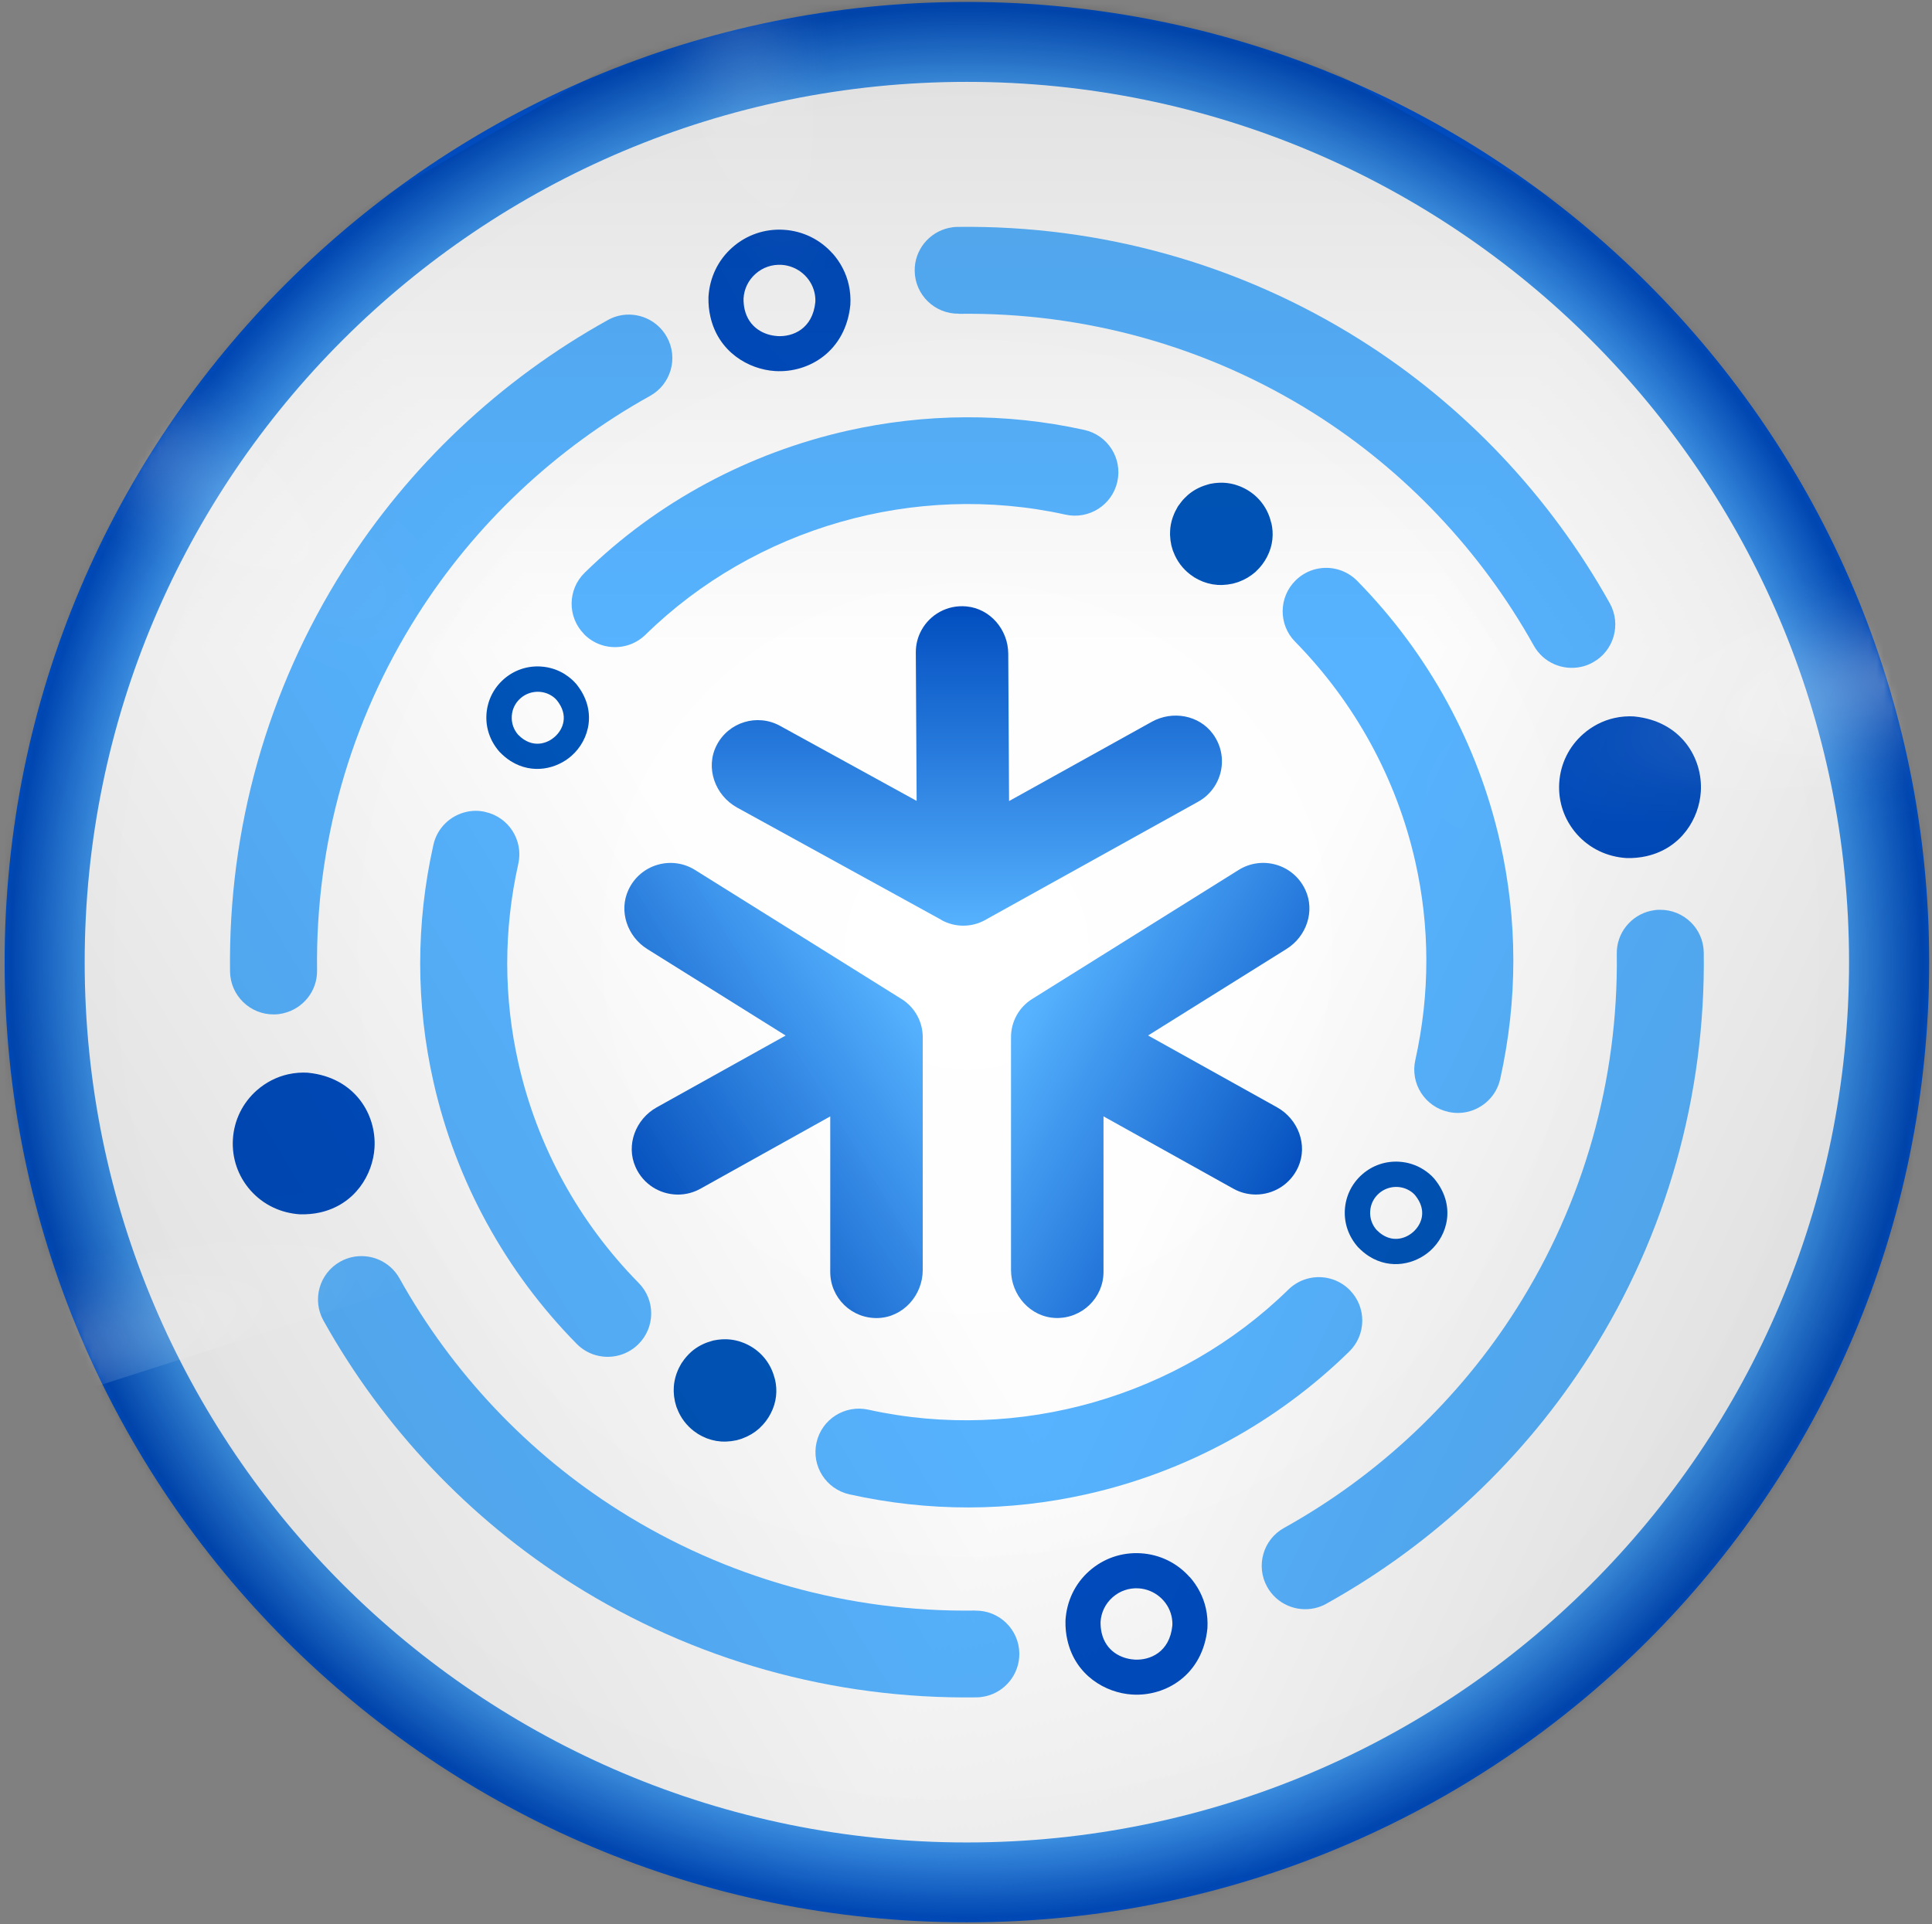 <svg width="261" height="260" viewBox="0 0 261 260" fill="none" xmlns="http://www.w3.org/2000/svg">
<rect x="0" y="0" width="261" height="260" fill="#808080" stroke="none"/>
<path d="M130.614 255.34C199.835 255.34 255.951 199.223 255.951 130C255.951 60.776 199.835 4.659 130.614 4.659C61.392 4.659 5.277 60.776 5.277 130C5.277 199.223 61.392 255.34 130.614 255.34Z" fill="url(#paint0_radial_2_935)"/>
<path d="M130.614 0.261C58.825 0.261 0.625 58.344 0.625 129.992C0.625 201.64 58.825 259.731 130.614 259.731C202.402 259.731 260.618 201.648 260.618 129.992C260.618 58.336 202.418 0.261 130.614 0.261ZM130.614 248.938C64.791 248.938 11.441 195.681 11.441 129.992C11.441 64.303 64.791 11.062 130.614 11.062C196.436 11.062 249.794 64.303 249.794 129.992C249.794 195.681 196.428 248.938 130.614 248.938Z" fill="url(#paint1_radial_2_935)"/>
<path d="M182.362 174.318C180.88 172.813 178.789 172.266 176.871 172.702C175.841 172.931 174.858 173.446 174.05 174.239C159.265 188.716 137.633 194.952 117.317 190.467C114.147 189.762 111.001 191.751 110.304 194.92C109.599 198.082 111.604 201.212 114.765 201.909C125.462 204.278 136.262 204.263 146.88 201.87C160.231 198.859 172.473 192.202 182.275 182.607C184.589 180.34 184.628 176.624 182.354 174.318H182.362Z" fill="#57B3FF"/>
<path d="M131.747 217.606C114.68 217.852 98.056 213.185 83.69 204.128C71.369 196.362 61.092 185.507 53.976 172.733C52.677 170.396 50.022 169.302 47.542 169.857C47.011 169.976 46.48 170.174 45.981 170.451C43.144 172.028 42.122 175.602 43.699 178.431C51.773 192.915 63.429 205.229 77.406 214.041C93.698 224.31 112.548 229.603 131.906 229.334C132.326 229.334 132.73 229.278 133.126 229.191C135.78 228.597 137.738 226.212 137.706 223.391C137.658 220.158 134.996 217.567 131.747 217.614V217.606Z" fill="#57B3FF"/>
<path d="M224.208 122.924C223.788 122.924 223.384 122.979 222.996 123.066C220.35 123.661 218.369 126.046 218.416 128.867C218.638 145.887 213.963 162.456 204.89 176.791C197.117 189.081 186.246 199.334 173.465 206.442C170.628 208.011 169.614 211.593 171.191 214.414C172.49 216.743 175.137 217.837 177.617 217.282C178.156 217.163 178.679 216.965 179.186 216.68C193.678 208.621 206 196.997 214.827 183.051C225.12 166.799 230.421 148.011 230.167 128.708C230.127 125.467 227.465 122.884 224.216 122.924H224.208Z" fill="#57B3FF"/>
<path d="M65.56 109.699C64.689 109.5 63.809 109.508 62.993 109.699C60.846 110.182 59.055 111.862 58.548 114.152C56.163 124.841 56.171 135.634 58.572 146.236C61.59 159.572 68.27 171.783 77.905 181.569C79.387 183.074 81.479 183.613 83.396 183.177C84.427 182.947 85.409 182.432 86.217 181.64C88.531 179.374 88.563 175.657 86.289 173.352C78.191 165.127 72.565 154.857 70.037 143.653C68.025 134.754 68.016 125.681 70.021 116.703C70.726 113.542 68.73 110.404 65.56 109.707V109.699Z" fill="#57B3FF"/>
<path d="M195.666 150.23C196.537 150.428 197.409 150.412 198.225 150.23C200.372 149.746 202.163 148.066 202.67 145.776C205.04 135.095 205.032 124.334 202.647 113.772C199.643 100.483 192.972 88.28 183.352 78.486C181.871 76.981 179.779 76.434 177.853 76.87C176.823 77.1 175.849 77.615 175.04 78.407C172.727 80.673 172.687 84.39 174.953 86.695C183.043 94.936 188.653 105.19 191.181 116.355C193.186 125.214 193.194 134.263 191.197 143.241C190.492 146.402 192.496 149.532 195.666 150.23Z" fill="#57B3FF"/>
<path d="M78.887 85.672C80.368 87.186 82.46 87.725 84.386 87.289C85.416 87.059 86.39 86.552 87.199 85.76C101.984 71.282 123.624 65.046 143.932 69.531C147.102 70.237 150.247 68.24 150.945 65.078C151.65 61.916 149.645 58.786 146.484 58.089C135.842 55.728 124.884 55.855 114.456 58.2C101.216 61.187 88.815 67.756 78.982 77.384C76.668 79.65 76.628 83.367 78.903 85.672H78.887Z" fill="#57B3FF"/>
<path d="M38.255 136.909C40.91 136.315 42.875 133.93 42.835 131.109C42.606 114.088 47.281 97.503 56.361 83.161C64.142 70.863 75.022 60.602 87.81 53.494C90.647 51.925 91.669 48.351 90.084 45.522C88.785 43.201 86.146 42.091 83.666 42.646C83.127 42.765 82.596 42.971 82.089 43.256C67.581 51.315 55.252 62.947 46.425 76.901C36.124 93.169 30.823 111.972 31.077 131.275C31.124 134.508 33.786 137.107 37.035 137.06C37.455 137.06 37.867 137.004 38.255 136.917V136.909Z" fill="#57B3FF"/>
<path d="M129.519 42.4C146.595 42.178 163.203 46.838 177.529 55.863C189.811 63.605 200.072 74.453 207.203 87.226C208.503 89.556 211.149 90.649 213.629 90.094C214.168 89.976 214.691 89.778 215.198 89.492C218.035 87.923 219.049 84.342 217.472 81.513C209.39 67.028 197.75 54.73 183.805 45.942C167.553 35.697 148.726 30.412 129.369 30.657C128.949 30.657 128.545 30.713 128.156 30.8C125.51 31.394 123.529 33.771 123.569 36.6C123.608 39.841 126.279 42.424 129.519 42.385V42.4Z" fill="#57B3FF"/>
<path d="M41.638 144.936C40.719 144.881 39.807 144.952 38.92 145.15C37.359 145.499 35.901 146.252 34.689 147.321C32.771 149.017 31.622 151.355 31.464 153.914C31.305 156.473 32.153 158.93 33.849 160.847C35.552 162.765 37.914 163.906 40.552 164.072C41.487 164.088 42.391 164.009 43.239 163.819C48.008 162.741 50.37 158.66 50.592 155.095C50.877 150.53 47.898 145.578 41.638 144.944V144.936Z" fill="#004CBF"/>
<path d="M220.815 96.799C219.896 96.743 218.984 96.814 218.097 97.012C216.536 97.361 215.078 98.114 213.866 99.184C211.948 100.879 210.799 103.217 210.641 105.776C210.482 108.336 211.33 110.792 213.026 112.71C214.729 114.627 217.091 115.768 219.729 115.935C220.664 115.959 221.568 115.871 222.415 115.681C227.193 114.604 229.547 110.523 229.769 106.957C230.054 102.393 227.075 97.44 220.815 96.806V96.799Z" fill="#004CBF"/>
<path d="M112.483 34.263C110.787 32.345 108.442 31.204 105.883 31.046C103.323 30.887 100.851 31.735 98.934 33.431C97.008 35.127 95.867 37.488 95.709 40.119C95.685 41.054 95.772 41.957 95.97 42.797C97.048 47.559 101.136 49.913 104.71 50.134C109.282 50.42 114.25 47.448 114.876 41.196C114.932 40.277 114.86 39.366 114.662 38.478C114.314 36.925 113.561 35.467 112.491 34.255L112.483 34.263ZM104.995 45.404C103.236 45.293 101.16 44.287 100.59 41.783C100.487 41.315 100.439 40.816 100.447 40.317C100.526 39.025 101.105 37.844 102.079 36.989C103.046 36.133 104.298 35.705 105.589 35.784C107.737 35.919 109.559 37.464 110.035 39.54C110.13 39.968 110.169 40.412 110.146 40.816C109.781 44.413 107.143 45.538 105.003 45.412L104.995 45.404Z" fill="#004CBF"/>
<path d="M160.714 213.083C159.018 211.165 156.672 210.024 154.113 209.866C151.554 209.707 149.082 210.555 147.164 212.251C145.239 213.947 144.098 216.308 143.939 218.939C143.915 219.874 144.002 220.777 144.201 221.617C145.278 226.379 149.367 228.733 152.948 228.954C157.52 229.24 162.488 226.268 163.114 220.016C163.17 219.097 163.099 218.186 162.901 217.298C162.552 215.745 161.799 214.287 160.729 213.075L160.714 213.083ZM153.226 224.224C151.467 224.113 149.391 223.107 148.82 220.603C148.717 220.135 148.67 219.636 148.677 219.137C148.757 217.845 149.335 216.664 150.31 215.809C151.276 214.953 152.528 214.525 153.82 214.604C155.967 214.739 157.79 216.284 158.265 218.36C158.36 218.788 158.4 219.232 158.376 219.636C158.012 223.233 155.373 224.359 153.234 224.232L153.226 224.224Z" fill="#004CBF"/>
<path d="M104.694 186.403C104.694 186.403 104.694 186.363 104.687 186.347C104.671 186.276 104.647 186.205 104.623 186.125C104.607 186.054 104.584 185.983 104.56 185.911C103.966 183.899 102.523 182.346 100.709 181.545C100.645 181.514 100.582 181.49 100.527 181.466C100.439 181.434 100.36 181.403 100.273 181.371C100.13 181.316 99.98 181.268 99.829 181.22C99.814 181.22 99.79 181.213 99.774 181.205C98.934 180.967 98.039 180.888 97.127 180.999C97.112 180.999 97.088 180.999 97.072 180.999C96.898 181.022 96.723 181.054 96.549 181.086C96.501 181.094 96.454 181.102 96.406 181.11C96.327 181.125 96.248 181.157 96.161 181.181C96.105 181.197 96.058 181.213 96.002 181.228C95.004 181.514 94.109 182.005 93.372 182.655C93.372 182.655 93.356 182.663 93.356 182.671C93.332 182.694 93.308 182.718 93.284 182.742C93.102 182.908 92.928 183.083 92.769 183.265C92.698 183.344 92.635 183.423 92.571 183.503C92.437 183.669 92.31 183.835 92.199 184.01C92.159 184.065 92.12 184.113 92.08 184.168C92.025 184.247 91.985 184.342 91.937 184.422C91.866 184.548 91.787 184.683 91.723 184.818C91.676 184.921 91.628 185.024 91.581 185.127C91.517 185.278 91.462 185.42 91.406 185.571C91.375 185.658 91.343 185.745 91.319 185.832C91.248 186.054 91.192 186.276 91.145 186.506C91.145 186.529 91.129 186.553 91.129 186.577C91.074 186.854 91.042 187.132 91.026 187.417C91.026 187.417 91.026 187.417 91.026 187.425C91.026 187.449 91.026 187.472 91.026 187.488C91.018 187.686 91.01 187.884 91.018 188.083C91.018 188.138 91.026 188.194 91.034 188.257C91.042 188.423 91.05 188.582 91.074 188.748C91.09 188.867 91.113 188.978 91.137 189.097C91.153 189.192 91.169 189.287 91.185 189.382C91.185 189.39 91.185 189.406 91.193 189.414C91.224 189.556 91.272 189.691 91.311 189.834C91.335 189.913 91.359 190 91.383 190.087C91.406 190.159 91.438 190.23 91.47 190.301C91.937 191.545 92.738 192.591 93.744 193.36C93.784 193.392 93.823 193.415 93.855 193.439C93.99 193.542 94.132 193.637 94.275 193.732C94.37 193.796 94.473 193.843 94.568 193.899C94.663 193.954 94.75 194.002 94.845 194.049C94.956 194.105 95.067 194.152 95.178 194.2C95.273 194.239 95.368 194.287 95.463 194.327C95.558 194.366 95.654 194.39 95.749 194.422C95.868 194.461 95.994 194.501 96.113 194.541C96.184 194.556 96.256 194.572 96.319 194.588C96.478 194.628 96.628 194.659 96.787 194.691C96.834 194.691 96.882 194.699 96.929 194.707C97.104 194.731 97.286 194.755 97.468 194.77C97.476 194.77 97.484 194.77 97.492 194.77C97.539 194.77 97.587 194.77 97.634 194.77C97.801 194.77 97.967 194.786 98.142 194.77C98.237 194.77 98.34 194.755 98.435 194.747C98.561 194.739 98.688 194.731 98.815 194.715C98.95 194.699 99.085 194.667 99.219 194.644C99.298 194.628 99.378 194.62 99.457 194.604C99.473 194.604 99.481 194.604 99.497 194.596C99.623 194.564 99.742 194.533 99.861 194.493C99.964 194.461 100.075 194.438 100.178 194.398C100.226 194.382 100.273 194.358 100.321 194.342C101.145 194.041 101.889 193.598 102.515 193.043C102.531 193.027 102.547 193.019 102.571 193.003C102.603 192.98 102.626 192.948 102.65 192.916C103.252 192.354 103.752 191.696 104.124 190.967C104.924 189.422 105.035 187.829 104.702 186.395L104.694 186.403Z" fill="#0054B8"/>
<path d="M171.736 70.673C171.736 70.673 171.736 70.633 171.728 70.618C171.713 70.538 171.689 70.467 171.665 70.396C171.649 70.324 171.625 70.253 171.61 70.182C171.015 68.169 169.573 66.616 167.759 65.816C167.695 65.784 167.64 65.76 167.576 65.736C167.489 65.705 167.402 65.673 167.323 65.641C167.18 65.586 167.03 65.538 166.879 65.491C166.863 65.491 166.84 65.483 166.824 65.475C165.984 65.237 165.088 65.158 164.177 65.269C164.161 65.269 164.138 65.269 164.122 65.269C163.947 65.293 163.773 65.324 163.599 65.356C163.551 65.364 163.504 65.372 163.456 65.38C163.369 65.396 163.298 65.427 163.21 65.451C163.155 65.467 163.107 65.483 163.052 65.499C162.054 65.784 161.158 66.275 160.421 66.925C160.421 66.925 160.406 66.933 160.406 66.941C160.382 66.965 160.358 66.988 160.334 67.012C160.152 67.178 159.978 67.353 159.811 67.535C159.74 67.614 159.677 67.694 159.613 67.773C159.478 67.939 159.352 68.106 159.233 68.28C159.193 68.335 159.154 68.383 159.122 68.43C159.074 68.51 159.035 68.597 158.987 68.684C158.908 68.811 158.837 68.945 158.773 69.08C158.726 69.183 158.678 69.286 158.631 69.389C158.567 69.54 158.512 69.683 158.456 69.833C158.425 69.92 158.393 70.007 158.369 70.094C158.298 70.316 158.242 70.538 158.195 70.768C158.195 70.792 158.187 70.816 158.179 70.839C158.123 71.117 158.092 71.394 158.076 71.679C158.076 71.679 158.076 71.679 158.076 71.687C158.076 71.711 158.076 71.735 158.076 71.751C158.068 71.949 158.06 72.147 158.068 72.345C158.068 72.4 158.076 72.456 158.084 72.519C158.092 72.686 158.108 72.844 158.123 73.01C158.139 73.129 158.163 73.24 158.187 73.359C158.203 73.454 158.219 73.549 158.234 73.644C158.234 73.652 158.234 73.668 158.242 73.676C158.274 73.819 158.322 73.954 158.361 74.096C158.385 74.183 158.409 74.263 158.433 74.35C158.456 74.421 158.488 74.492 158.52 74.564C158.987 75.808 159.787 76.854 160.794 77.622C160.833 77.654 160.873 77.678 160.905 77.701C161.039 77.805 161.182 77.9 161.325 77.995C161.42 78.058 161.523 78.106 161.618 78.161C161.713 78.216 161.8 78.264 161.895 78.312C162.006 78.367 162.117 78.415 162.228 78.462C162.323 78.502 162.418 78.549 162.513 78.589C162.608 78.629 162.703 78.652 162.798 78.684C162.917 78.724 163.044 78.763 163.163 78.803C163.234 78.819 163.306 78.835 163.369 78.85C163.527 78.89 163.678 78.922 163.836 78.954C163.884 78.961 163.932 78.969 163.987 78.969C164.161 78.993 164.344 79.017 164.526 79.033C164.534 79.033 164.542 79.033 164.55 79.033C164.597 79.033 164.645 79.033 164.692 79.033C164.859 79.033 165.025 79.049 165.191 79.033C165.294 79.033 165.389 79.017 165.485 79.009C165.611 79.001 165.73 78.993 165.857 78.977C165.992 78.961 166.126 78.93 166.261 78.906C166.34 78.89 166.42 78.882 166.499 78.866C166.515 78.866 166.523 78.866 166.538 78.858C166.665 78.827 166.784 78.795 166.903 78.755C167.006 78.724 167.117 78.7 167.22 78.66C167.267 78.644 167.315 78.621 167.37 78.605C168.194 78.304 168.931 77.86 169.565 77.305C169.581 77.289 169.597 77.281 169.621 77.266C169.652 77.242 169.676 77.21 169.7 77.178C170.302 76.616 170.801 75.958 171.174 75.229C171.974 73.684 172.085 72.091 171.752 70.657L171.736 70.673Z" fill="#0054B8"/>
<path d="M76.334 91.109C75.359 90.491 74.234 90.126 73.069 90.055C71.223 89.936 69.44 90.546 68.053 91.767C66.667 92.987 65.835 94.675 65.716 96.521C65.597 98.367 66.223 100.158 67.483 101.584C67.95 102.068 68.45 102.488 68.981 102.828C71.968 104.714 75.256 103.843 77.197 102.131C79.677 99.952 80.7 95.903 77.831 92.393C77.395 91.894 76.888 91.466 76.334 91.117V91.109ZM74.931 99.564C73.98 100.404 72.396 100.943 70.827 99.952C70.534 99.77 70.256 99.532 70.003 99.279C69.385 98.581 69.076 97.678 69.139 96.743C69.194 95.808 69.614 94.96 70.32 94.342C71.484 93.32 73.204 93.177 74.511 94.001C74.781 94.168 75.026 94.382 75.216 94.603C76.865 96.632 76.096 98.542 74.931 99.564Z" fill="#0054B8"/>
<path d="M193.797 159.294C193.361 158.794 192.854 158.367 192.299 158.018C191.325 157.4 190.2 157.035 189.035 156.964C187.189 156.845 185.406 157.455 184.019 158.676C182.632 159.896 181.8 161.584 181.682 163.43C181.563 165.276 182.189 167.067 183.448 168.493C183.916 168.977 184.415 169.397 184.946 169.737C187.933 171.623 191.222 170.752 193.163 169.04C195.643 166.861 196.665 162.812 193.797 159.302V159.294ZM190.897 166.465C189.946 167.305 188.361 167.844 186.792 166.853C186.499 166.671 186.222 166.433 185.968 166.18C185.35 165.482 185.041 164.579 185.105 163.644C185.16 162.709 185.58 161.861 186.285 161.243C187.45 160.221 189.169 160.078 190.477 160.902C190.746 161.069 190.992 161.275 191.182 161.504C192.83 163.533 192.062 165.443 190.897 166.465Z" fill="#0054B8"/>
<path d="M176.342 120.23C174.725 116.752 170.494 115.571 167.34 117.536L139.512 134.929C139.512 134.929 139.473 134.953 139.457 134.961L139.433 134.977C137.658 136.086 136.581 138.035 136.581 140.127V171.585C136.581 175.001 139.219 177.972 142.634 178.075C146.168 178.178 149.076 175.349 149.076 171.847V150.833L166.611 160.603C167.578 161.142 168.616 161.395 169.654 161.395C172.031 161.395 174.337 160.032 175.391 157.647C176.698 154.676 175.359 151.197 172.522 149.612L155.098 139.905L173.798 128.218C176.492 126.538 177.681 123.107 176.342 120.23Z" fill="url(#paint2_linear_2_935)"/>
<path d="M118.602 178.082C122.017 177.979 124.656 175 124.656 171.592V140.166C124.656 140.166 124.656 140.142 124.656 140.134C124.656 138.043 123.578 136.093 121.803 134.984L121.779 134.968C121.779 134.968 121.74 134.944 121.724 134.936L93.896 117.543C90.742 115.57 86.511 116.759 84.894 120.238C83.563 123.114 84.752 126.545 87.438 128.225L106.138 139.913L88.714 149.619C85.877 151.204 84.538 154.683 85.845 157.654C86.891 160.039 89.197 161.402 91.582 161.402C92.612 161.402 93.658 161.149 94.625 160.61L112.16 150.84V171.854C112.16 175.364 115.06 178.193 118.602 178.082Z" fill="url(#paint3_linear_2_935)"/>
<path d="M127.198 124.318C129.037 125.325 131.263 125.325 133.094 124.302H133.117C133.117 124.302 133.157 124.271 133.173 124.255L161.865 108.32C165.113 106.513 166.12 102.242 163.846 99.152C161.968 96.6 158.386 95.982 155.605 97.519L136.319 108.233L136.208 88.32C136.192 85.079 133.775 82.226 130.542 81.933C127.943 81.695 125.63 83.058 124.489 85.134C123.989 86.038 123.712 87.068 123.72 88.169L123.831 108.209L105.385 98.074C102.31 96.378 98.42 97.551 96.811 100.697C95.25 103.732 96.589 107.472 99.592 109.12L127.175 124.287C127.175 124.287 127.191 124.294 127.198 124.302V124.318Z" fill="url(#paint4_linear_2_935)"/>
<mask id="mask0_2_935" style="mask-type:luminance" maskUnits="userSpaceOnUse" x="0" y="0" width="261" height="260">
<path d="M130.614 260C202.409 260 260.61 201.797 260.61 130C260.61 58.203 202.409 0 130.614 0C58.819 0 0.618 58.203 0.618 130C0.618 201.797 58.819 260 130.614 260Z" fill="white"/>
</mask>
<g mask="url(#mask0_2_935)">
<g opacity="0.2">
<path d="M260.607 79.62V182.623C260.607 197.195 252.842 210.665 240.212 217.948L151.014 269.461C138.392 276.751 122.83 276.751 110.207 269.461C97.585 262.171 89.812 248.685 89.812 234.112V131.133C89.812 116.537 97.577 103.066 110.207 95.784L130.627 84.001L199.404 44.295C212.027 37.005 227.589 37.005 240.212 44.295C252.834 51.585 260.607 65.047 260.607 79.62Z" fill="url(#paint5_linear_2_935)"/>
<path d="M171.434 131.133V234.112C171.434 248.685 163.645 262.179 151.015 269.461C138.392 276.751 122.854 276.751 110.231 269.461L21.034 217.948C8.412 210.658 0.615 197.195 0.615 182.623V79.62C0.615 65.047 8.404 51.577 21.034 44.295C33.657 37.005 49.219 37.005 61.818 44.295L130.619 84.001L151.015 95.784C163.637 103.074 171.434 116.537 171.434 131.133Z" fill="url(#paint6_linear_2_935)"/>
<path d="M260.608 79.62C260.608 94.216 252.843 107.686 240.213 114.969L171.435 154.675L151.016 166.458C138.393 173.748 122.831 173.748 110.208 166.458L89.813 154.675L21.011 114.969C8.389 107.678 0.616 94.216 0.616 79.62C0.616 65.024 8.381 51.577 21.011 44.295L110.208 -7.219C122.831 -14.508 138.393 -14.508 151.016 -7.219L240.213 44.295C252.835 51.585 260.608 65.048 260.608 79.62Z" fill="url(#paint7_linear_2_935)"/>
</g>
<g opacity="0.5">
<path d="M5.709 25.65C-7.357 32.116 -15.978 45.063 -16.913 59.612L67.791 116.022C68.726 101.474 77.347 88.526 90.413 82.06L5.709 25.642V25.65Z" fill="url(#paint8_radial_2_935)"/>
<path d="M255.521 234.35C268.587 227.885 277.208 214.937 278.143 200.388L193.439 143.978C192.504 158.526 183.883 171.474 170.817 177.94L255.521 234.358V234.35Z" fill="url(#paint9_radial_2_935)"/>
</g>
<g opacity="0.5">
<path d="M106.531 -39.414C92.466 -43.241 77.419 -39.279 67.071 -29.01L93.021 69.397C103.37 59.128 118.409 55.166 132.473 58.993L106.523 -39.414H106.531Z" fill="url(#paint10_radial_2_935)"/>
<path d="M154.701 299.414C168.766 303.241 183.813 299.279 194.161 289.01L168.211 190.602C157.863 200.872 142.824 204.834 128.759 201.006L154.709 299.414H154.701Z" fill="url(#paint11_radial_2_935)"/>
</g>
<g opacity="0.5">
<path d="M-24.576 156.489C-27.674 170.736 -22.935 185.554 -12.143 195.356L84.787 164.35C74.003 154.548 69.257 139.73 72.355 125.483L-24.576 156.489Z" fill="url(#paint12_radial_2_935)"/>
<path d="M273.373 64.643C284.166 74.445 288.904 89.263 285.806 103.51L188.875 134.517C191.973 120.269 187.227 105.459 176.443 95.65L273.373 64.643Z" fill="url(#paint13_radial_2_935)"/>
</g>
</g>
<defs>
<radialGradient id="paint0_radial_2_935" cx="0" cy="0" r="1" gradientUnits="userSpaceOnUse" gradientTransform="translate(130.614 128.114) scale(130.979 130.983)">
<stop stop-color="white"/>
<stop offset="1" stop-color="#FBFBFB"/>
</radialGradient>
<radialGradient id="paint1_radial_2_935" cx="0" cy="0" r="1" gradientUnits="userSpaceOnUse" gradientTransform="translate(130.614 130) scale(129.862 129.865)">
<stop offset="0.89" stop-color="#57B3FF"/>
<stop offset="1" stop-color="#004CBF"/>
</radialGradient>
<linearGradient id="paint2_linear_2_935" x1="177.633" y1="159.311" x2="138.434" y2="136.808" gradientUnits="userSpaceOnUse">
<stop stop-color="#004CBF"/>
<stop offset="1" stop-color="#57B3FF"/>
</linearGradient>
<linearGradient id="paint3_linear_2_935" x1="83.389" y1="161.799" x2="122.802" y2="134.739" gradientUnits="userSpaceOnUse">
<stop stop-color="#004CBF"/>
<stop offset="1" stop-color="#57B3FF"/>
</linearGradient>
<linearGradient id="paint4_linear_2_935" x1="130.614" y1="81.45" x2="130.614" y2="125.729" gradientUnits="userSpaceOnUse">
<stop stop-color="#004CBF"/>
<stop offset="1" stop-color="#57B3FF"/>
</linearGradient>
<linearGradient id="paint5_linear_2_935" x1="286.193" y1="209.532" x2="160.617" y2="149.963" gradientUnits="userSpaceOnUse">
<stop/>
<stop offset="0.09" stop-opacity="0.8"/>
<stop offset="1" stop-opacity="0"/>
</linearGradient>
<linearGradient id="paint6_linear_2_935" x1="-32.664" y1="228.169" x2="110.051" y2="142.452" gradientUnits="userSpaceOnUse">
<stop/>
<stop offset="0.09" stop-opacity="0.8"/>
<stop offset="1" stop-opacity="0"/>
</linearGradient>
<linearGradient id="paint7_linear_2_935" x1="130.612" y1="-44.049" x2="130.612" y2="87.615" gradientUnits="userSpaceOnUse">
<stop/>
<stop offset="0.09" stop-opacity="0.8"/>
<stop offset="1" stop-opacity="0"/>
</linearGradient>
<radialGradient id="paint8_radial_2_935" cx="0" cy="0" r="1" gradientUnits="userSpaceOnUse" gradientTransform="translate(-7.545 41.726) rotate(34.431) scale(93.889 16.9)">
<stop stop-color="white"/>
<stop offset="0.06" stop-color="white" stop-opacity="0.86"/>
<stop offset="0.16" stop-color="white" stop-opacity="0.66"/>
<stop offset="0.26" stop-color="white" stop-opacity="0.48"/>
<stop offset="0.37" stop-color="white" stop-opacity="0.33"/>
<stop offset="0.48" stop-color="white" stop-opacity="0.21"/>
<stop offset="0.59" stop-color="white" stop-opacity="0.12"/>
<stop offset="0.71" stop-color="white" stop-opacity="0.05"/>
<stop offset="0.84" stop-color="white" stop-opacity="0.01"/>
<stop offset="1" stop-color="white" stop-opacity="0"/>
</radialGradient>
<radialGradient id="paint9_radial_2_935" cx="0" cy="0" r="1" gradientUnits="userSpaceOnUse" gradientTransform="translate(287.626 190.52) rotate(-145.569) scale(93.889 16.9)">
<stop stop-color="white"/>
<stop offset="0.06" stop-color="white" stop-opacity="0.86"/>
<stop offset="0.16" stop-color="white" stop-opacity="0.66"/>
<stop offset="0.26" stop-color="white" stop-opacity="0.48"/>
<stop offset="0.37" stop-color="white" stop-opacity="0.33"/>
<stop offset="0.48" stop-color="white" stop-opacity="0.21"/>
<stop offset="0.59" stop-color="white" stop-opacity="0.12"/>
<stop offset="0.71" stop-color="white" stop-opacity="0.05"/>
<stop offset="0.84" stop-color="white" stop-opacity="0.01"/>
<stop offset="1" stop-color="white" stop-opacity="0"/>
</radialGradient>
<radialGradient id="paint10_radial_2_935" cx="0" cy="0" r="1" gradientUnits="userSpaceOnUse" gradientTransform="translate(89.124 -36.966) rotate(76) scale(93.891 16.9)">
<stop stop-color="white"/>
<stop offset="0.06" stop-color="white" stop-opacity="0.86"/>
<stop offset="0.16" stop-color="white" stop-opacity="0.66"/>
<stop offset="0.26" stop-color="white" stop-opacity="0.48"/>
<stop offset="0.37" stop-color="white" stop-opacity="0.33"/>
<stop offset="0.48" stop-color="white" stop-opacity="0.21"/>
<stop offset="0.59" stop-color="white" stop-opacity="0.12"/>
<stop offset="0.71" stop-color="white" stop-opacity="0.05"/>
<stop offset="0.84" stop-color="white" stop-opacity="0.01"/>
<stop offset="1" stop-color="white" stop-opacity="0"/>
</radialGradient>
<radialGradient id="paint11_radial_2_935" cx="0" cy="0" r="1" gradientUnits="userSpaceOnUse" gradientTransform="translate(210.315 287.539) rotate(-104) scale(93.891 16.9)">
<stop stop-color="white"/>
<stop offset="0.06" stop-color="white" stop-opacity="0.86"/>
<stop offset="0.16" stop-color="white" stop-opacity="0.66"/>
<stop offset="0.26" stop-color="white" stop-opacity="0.48"/>
<stop offset="0.37" stop-color="white" stop-opacity="0.33"/>
<stop offset="0.48" stop-color="white" stop-opacity="0.21"/>
<stop offset="0.59" stop-color="white" stop-opacity="0.12"/>
<stop offset="0.71" stop-color="white" stop-opacity="0.05"/>
<stop offset="0.84" stop-color="white" stop-opacity="0.01"/>
<stop offset="1" stop-color="white" stop-opacity="0"/>
</radialGradient>
<radialGradient id="paint12_radial_2_935" cx="0" cy="0" r="1" gradientUnits="userSpaceOnUse" gradientTransform="translate(-15.962 190.853) rotate(-16.971) scale(93.888 16.9)">
<stop stop-color="white"/>
<stop offset="0.06" stop-color="white" stop-opacity="0.86"/>
<stop offset="0.16" stop-color="white" stop-opacity="0.66"/>
<stop offset="0.26" stop-color="white" stop-opacity="0.48"/>
<stop offset="0.37" stop-color="white" stop-opacity="0.33"/>
<stop offset="0.48" stop-color="white" stop-opacity="0.21"/>
<stop offset="0.59" stop-color="white" stop-opacity="0.12"/>
<stop offset="0.71" stop-color="white" stop-opacity="0.05"/>
<stop offset="0.84" stop-color="white" stop-opacity="0.01"/>
<stop offset="1" stop-color="white" stop-opacity="0"/>
</radialGradient>
<radialGradient id="paint13_radial_2_935" cx="0" cy="0" r="1" gradientUnits="userSpaceOnUse" gradientTransform="translate(272.017 86.991) rotate(-14.72) scale(84.475 19.43)">
<stop stop-color="white"/>
<stop offset="0.06" stop-color="white" stop-opacity="0.86"/>
<stop offset="0.16" stop-color="white" stop-opacity="0.66"/>
<stop offset="0.26" stop-color="white" stop-opacity="0.48"/>
<stop offset="0.37" stop-color="white" stop-opacity="0.33"/>
<stop offset="0.48" stop-color="white" stop-opacity="0.21"/>
<stop offset="0.59" stop-color="white" stop-opacity="0.12"/>
<stop offset="0.71" stop-color="white" stop-opacity="0.05"/>
<stop offset="0.84" stop-color="white" stop-opacity="0.01"/>
<stop offset="1" stop-color="white" stop-opacity="0"/>
</radialGradient>
</defs>
</svg>
